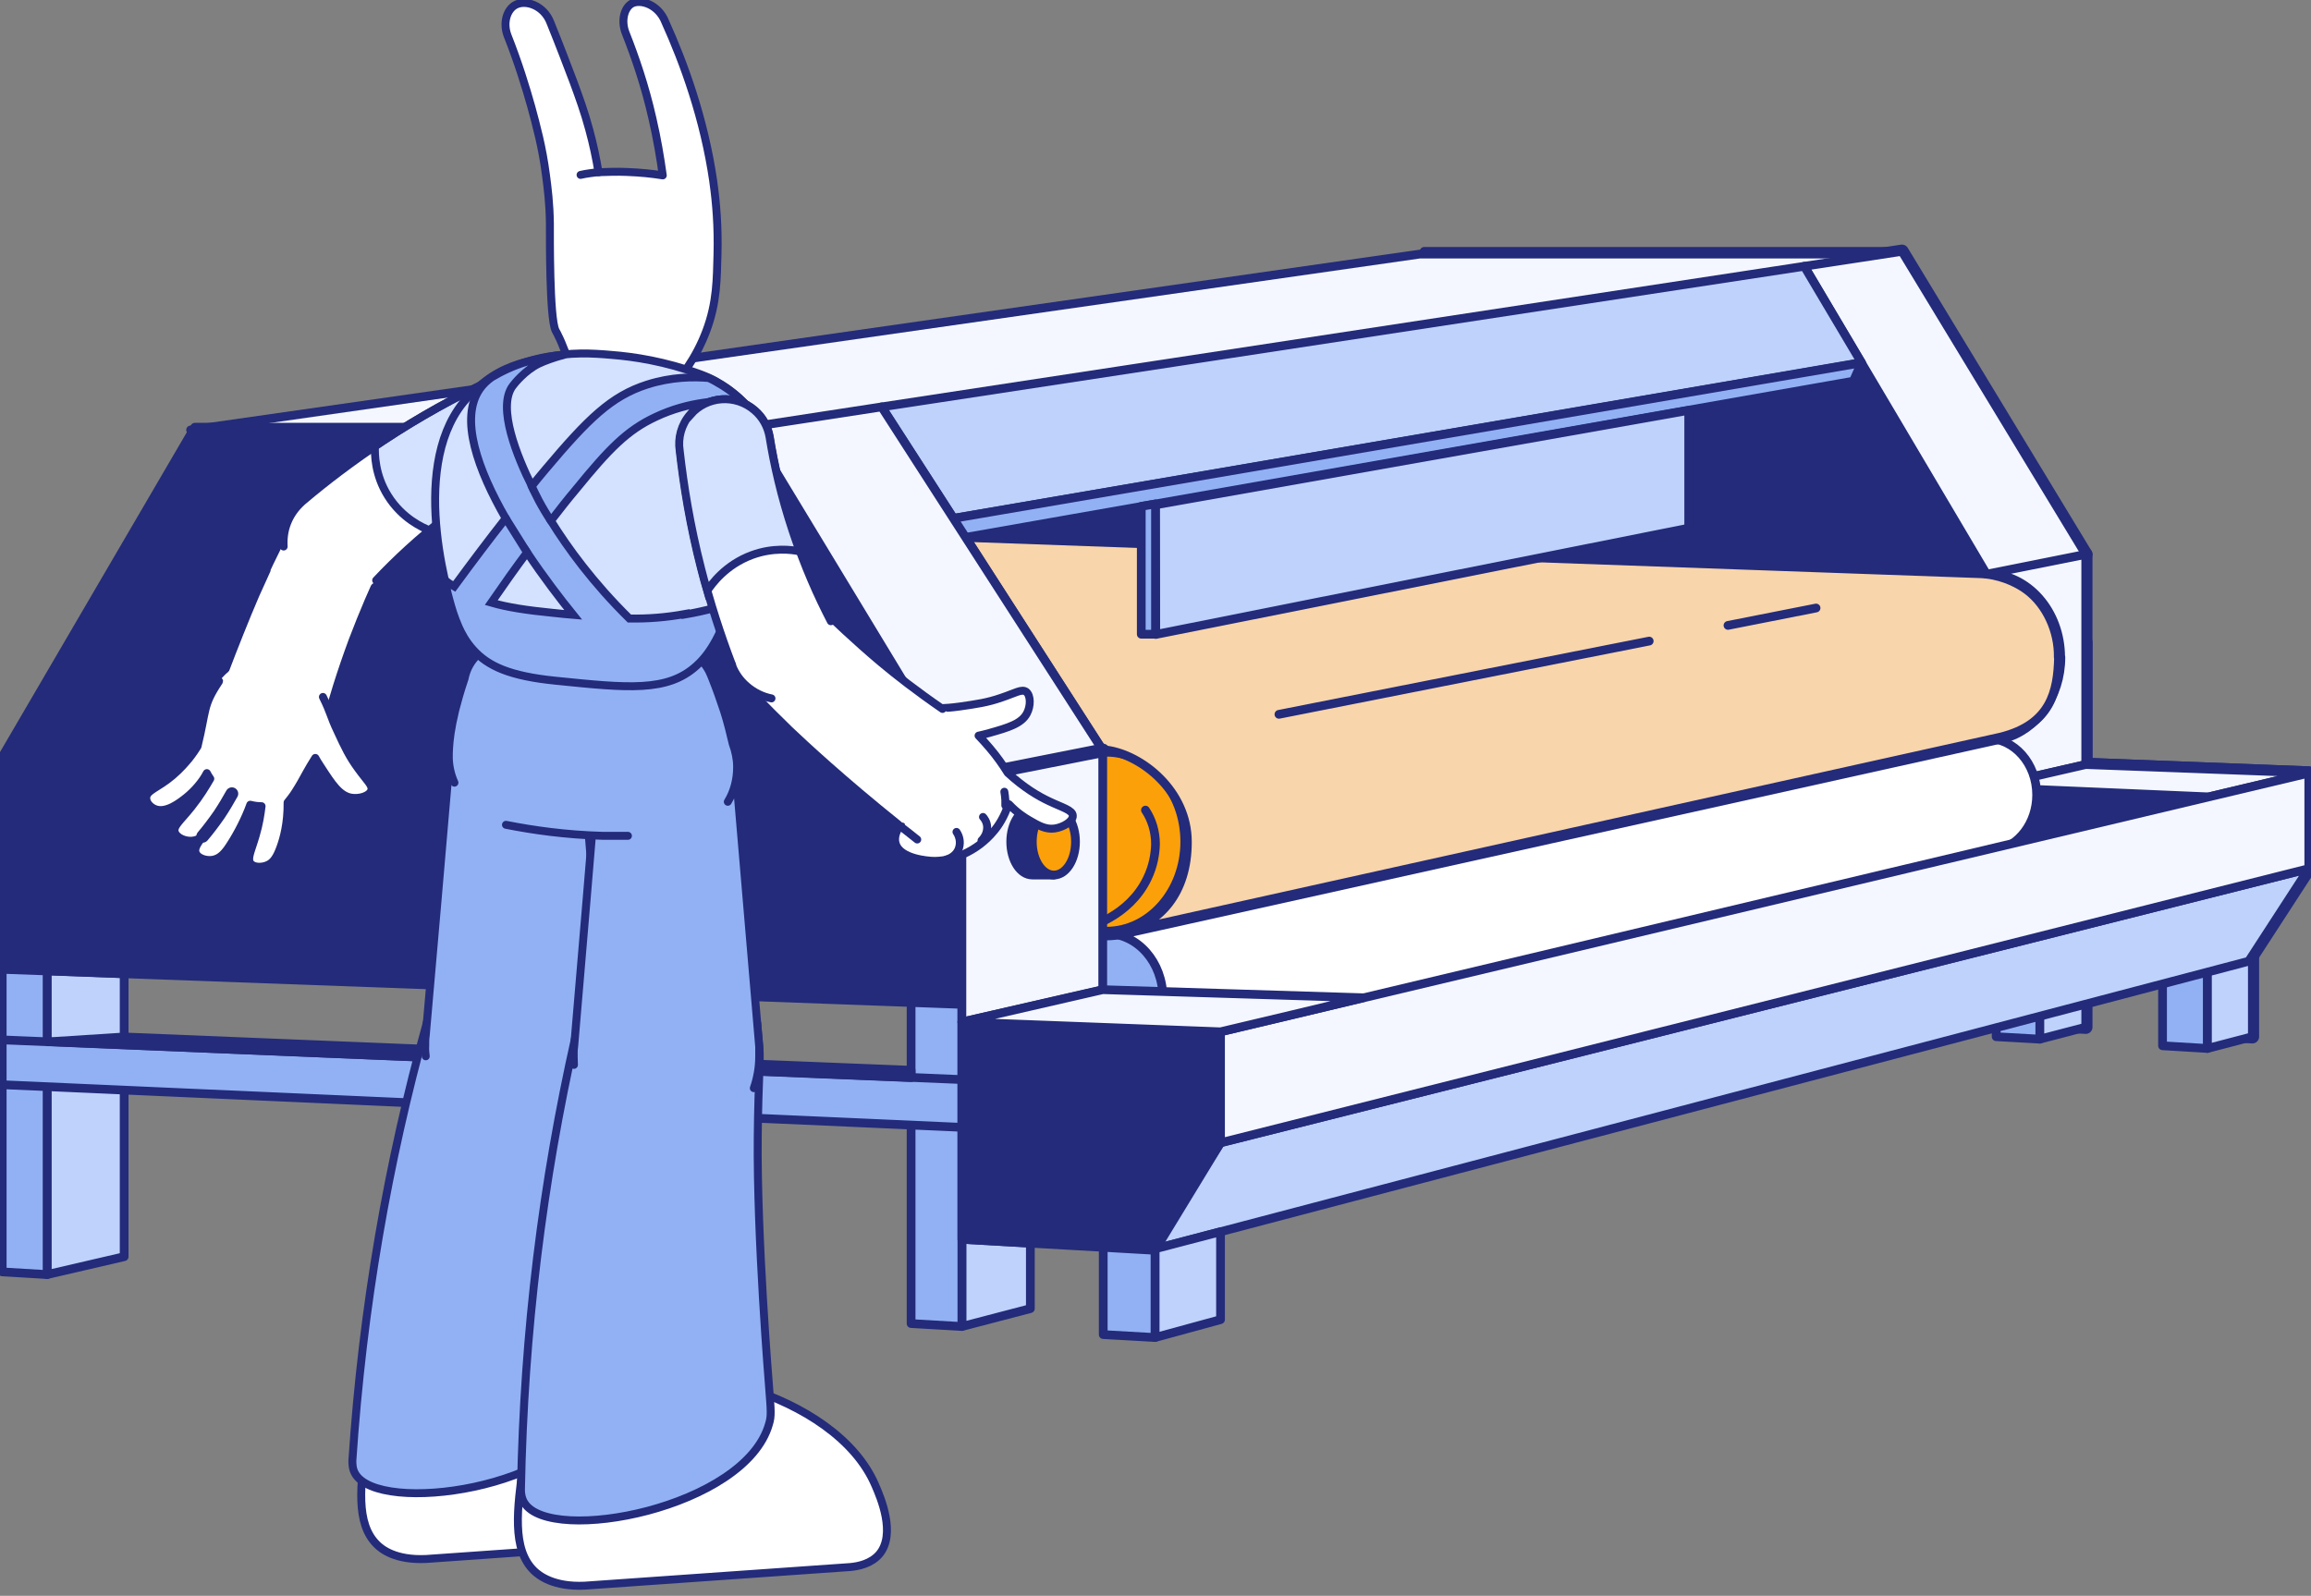 <svg width="291" height="201" viewBox="0 0 291 201" fill="none" xmlns="http://www.w3.org/2000/svg">
<rect x="0" y="0" width="291" height="201" fill="#808080" stroke="none"/>
<g clip-path="url(#clip0_1953_5542)">
<path d="M262.635 107.745L158.385 103.116V98.241L262.635 102.561V107.745Z" fill="#F4F7FF" stroke="#232B7A" stroke-width="1.7" stroke-linecap="round" stroke-linejoin="round"/>
<path d="M163.266 78.062V123.727L158.385 123.45V77.908L163.266 78.062Z" fill="#F4F7FF" stroke="#232B7A" stroke-width="1.7" stroke-linecap="round" stroke-linejoin="round"/>
<path d="M211.468 79.451V126.473L206.277 126.165V79.296L211.468 79.451Z" fill="#F4F7FF" stroke="#232B7A" stroke-width="1.7" stroke-linecap="round" stroke-linejoin="round"/>
<path d="M262.635 80.901V129.374L257.104 129.065V80.747L262.635 80.901Z" fill="#F4F7FF" stroke="#232B7A" stroke-width="1.7" stroke-linecap="round" stroke-linejoin="round"/>
<path d="M283.615 105.338V130.577L277.961 130.238V105.091L283.615 105.338Z" fill="#F4F7FF" stroke="#232B7A" stroke-width="1.7" stroke-linecap="round" stroke-linejoin="round"/>
<path d="M239.493 31.657H179.334L158.385 67.51V90.558L262.635 94.385V69.824L239.493 31.657Z" fill="#F4F7FF" stroke="#232B7A" stroke-width="1.1" stroke-linecap="round" stroke-linejoin="round"/>
<path d="M262.635 96.297V108.177V120.025L271.905 120.488L283.152 121.074L290.722 109.411V97.377L262.635 96.297Z" fill="#F4F7FF" stroke="#232B7A" stroke-width="1.7" stroke-linecap="round" stroke-linejoin="round"/>
<path d="M262.635 69.824L121.121 98.025L94.332 53.811L239.493 31.657L262.635 69.824Z" fill="#232B7A" stroke="#232B7A" stroke-width="1.7" stroke-linecap="round" stroke-linejoin="round"/>
<path d="M256.857 82.413V130.886L251.357 130.577V82.259L256.857 82.413Z" fill="#92B1F4" stroke="#232B7A" stroke-width="1.1" stroke-linecap="round" stroke-linejoin="round"/>
<path d="M277.961 106.788V132.058L272.307 131.719V106.572L277.961 106.788Z" fill="#92B1F4" stroke="#232B7A" stroke-width="1.1" stroke-linecap="round" stroke-linejoin="round"/>
<path d="M256.857 130.886L262.635 129.374V97.377L256.857 97.624V130.886Z" fill="#BED2FC" stroke="#232B7A" stroke-width="1.1" stroke-linecap="round" stroke-linejoin="round"/>
<path d="M277.961 132.058L283.615 130.577V117.063L277.961 117.34V132.058Z" fill="#BED2FC" stroke="#232B7A" stroke-width="1.1" stroke-linecap="round" stroke-linejoin="round"/>
<path d="M93.799 54.154L238.959 32H178.8L24 54.154H93.799Z" fill="#F4F7FF" stroke="#232B7A" stroke-width="1.1" stroke-linecap="round" stroke-linejoin="round"/>
<path d="M121.121 98.025L262.635 69.824V96.297L121.121 128.726V98.025Z" fill="#F4F7FF" stroke="#232B7A" stroke-width="1.7" stroke-linecap="round" stroke-linejoin="round"/>
<path d="M121.121 128.726L262.635 96.297L290.722 97.377L153.688 129.96L121.121 128.726Z" fill="#232B7A" stroke="#232B7A" stroke-width="1.7" stroke-linecap="round" stroke-linejoin="round"/>
<path d="M144.913 157.451L283.152 121.074L290.722 109.411L153.688 143.937L144.913 157.451Z" fill="#BED2FC" stroke="#232B7A" stroke-width="1.1" stroke-linecap="round" stroke-linejoin="round"/>
<path d="M227.195 33.539L250.152 72.323V99.167L262.635 96.297V69.824L239.493 31.657L227.195 33.539Z" fill="#F4F7FF" stroke="#232B7A" stroke-width="1.1" stroke-linecap="round" stroke-linejoin="round"/>
<path d="M111.018 51.25L227.195 33.539L234.394 45.665C196.297 52.206 158.168 58.747 120.071 65.288C117.043 60.599 114.046 55.94 111.018 51.25Z" fill="#BED2FC" stroke="#232B7A" stroke-width="1.1" stroke-linecap="round" stroke-linejoin="round"/>
<path d="M290.722 97.377C286.52 98.365 282.317 99.383 278.115 100.37C268.784 99.969 259.484 99.568 250.152 99.167L262.635 96.297L290.722 97.347V97.377Z" fill="#F4F7FF" stroke="#232B7A" stroke-width="1.1" stroke-linecap="round" stroke-linejoin="round"/>
<path d="M234.394 45.696L233.375 48.01L118.371 68.251L120.071 65.288L234.394 45.696Z" fill="#92B1F4" stroke="#232B7A" stroke-width="1.1" stroke-linecap="round" stroke-linejoin="round"/>
<path d="M256.456 100.123C256.456 96.174 253.644 92.996 250.183 92.996C246.723 92.996 249.411 93.027 249.009 93.119C211.962 101.327 174.915 109.534 137.899 117.772C138.795 123.048 139.691 128.355 140.618 133.632C177.48 124.807 214.341 115.983 251.172 107.158C254.169 106.634 256.456 103.672 256.456 100.123Z" fill="white" stroke="#232B7A" stroke-width="1.1" stroke-linecap="round" stroke-linejoin="round"/>
<path d="M139.32 133.755C143.245 133.755 146.427 130.136 146.427 125.671C146.427 121.206 143.245 117.587 139.32 117.587C135.395 117.587 132.214 121.206 132.214 125.671C132.214 130.136 135.395 133.755 139.32 133.755Z" fill="#92B1F4" stroke="#232B7A" stroke-width="1.1" stroke-linecap="round" stroke-linejoin="round"/>
<path d="M259.175 82.783C259.175 77.137 255.158 72.57 250.214 72.57C245.27 72.57 249.411 72.601 249.009 72.663C249.009 72.663 248.978 72.663 248.947 72.663C248.762 72.694 248.546 72.725 248.36 72.786C211.282 80.099 174.204 87.411 137.126 94.724C138.579 102.252 140 109.812 141.452 117.34C178.252 109.164 215.052 100.987 251.883 92.811C251.975 92.811 252.037 92.78 252.13 92.749H252.192C256.208 91.731 259.206 87.658 259.206 82.783H259.175Z" fill="#F4F7FF" stroke="#232B7A" stroke-width="1.7" stroke-linecap="round" stroke-linejoin="round"/>
<path d="M139.32 117.587C144.935 117.587 149.486 112.407 149.486 106.017C149.486 99.626 144.935 94.446 139.32 94.446C133.706 94.446 129.155 99.626 129.155 106.017C129.155 112.407 133.706 117.587 139.32 117.587Z" fill="#FCA00A" stroke="#232B7A" stroke-width="1.7" stroke-miterlimit="10"/>
<path d="M144.233 102.036C145.036 103.24 145.5 104.721 145.5 106.325C145.469 107.467 145.253 109.04 144.449 110.676C142.163 115.427 137.096 116.816 136.199 117.032" stroke="#232B7A" stroke-width="1.1" stroke-linecap="round" stroke-linejoin="round"/>
<path d="M259.175 82.783C259.237 79.482 257.692 76.149 255.251 74.329C254.324 73.619 252.47 72.601 250.153 72.323C249.813 72.293 249.504 72.262 249.318 72.262C206.74 70.75 164.194 69.207 121.616 67.695C127.332 76.612 133.079 85.498 138.795 94.415C138.919 94.415 139.135 94.415 139.351 94.477C143.739 95.063 149.517 99.599 149.517 106.048C149.517 112.496 146.056 116.291 141.452 117.371C178.252 109.195 215.052 101.018 251.883 92.842C258.279 91.268 259.113 87.01 259.206 82.814L259.175 82.783Z" fill="#F8D5AA" stroke="#232B7A" stroke-width="1.1" stroke-linecap="round" stroke-linejoin="round"/>
<path d="M217.586 78.772L228.678 76.581" stroke="#232B7A" stroke-width="1.1" stroke-linecap="round" stroke-linejoin="round"/>
<path d="M161.042 89.972L207.667 80.747" stroke="#232B7A" stroke-width="1.1" stroke-linecap="round" stroke-linejoin="round"/>
<path d="M145.438 168.467L153.688 166.214V155.137L145.438 157.297V168.467Z" fill="#BED2FC" stroke="#232B7A" stroke-width="1.1" stroke-linecap="round" stroke-linejoin="round"/>
<path d="M121.121 156.094V167.078L129.742 164.826V156.587L121.121 156.094Z" fill="#BED2FC" stroke="#232B7A" stroke-width="1.1" stroke-linecap="round" stroke-linejoin="round"/>
<path d="M61.827 163.715L70.881 161.432V124.684L61.827 124.313V163.715Z" fill="#BED2FC" stroke="#232B7A" stroke-width="1.1" stroke-linecap="round" stroke-linejoin="round"/>
<path d="M5.932 160.537L15.634 158.285V122.647L5.932 122.277V160.537Z" fill="#BED2FC" stroke="#232B7A" stroke-width="1.1" stroke-linecap="round" stroke-linejoin="round"/>
<path d="M145.438 139.185V168.466L138.919 168.096V138.908L145.438 139.185Z" fill="#92B1F4" stroke="#232B7A" stroke-width="1.1" stroke-linecap="round" stroke-linejoin="round"/>
<path d="M5.932 107.59V160.537L0.278 160.198V107.436L5.932 107.59Z" fill="#92B1F4" stroke="#232B7A" stroke-width="1.1" stroke-linecap="round" stroke-linejoin="round"/>
<path d="M61.827 109.195V163.715L55.802 163.375V109.01L61.827 109.195Z" fill="#92B1F4" stroke="#232B7A" stroke-width="1.1" stroke-linecap="round" stroke-linejoin="round"/>
<path d="M121.121 110.892V167.078L114.725 166.708V110.707L121.121 110.892Z" fill="#92B1F4" stroke="#232B7A" stroke-width="1.1" stroke-linecap="round" stroke-linejoin="round"/>
<path d="M121.121 141.993L0.278 136.624V130.978L121.121 135.976V141.993Z" fill="#92B1F4" stroke="#232B7A" stroke-width="1.1" stroke-linecap="round" stroke-linejoin="round"/>
<path d="M94.332 53.81H24.533L0.278 95.341V122.092L121.121 126.504V98.025L94.332 53.81Z" fill="#232B7A" stroke="#232B7A" stroke-width="1.1" stroke-linecap="round" stroke-linejoin="round"/>
<path d="M121.121 128.726V156.094C129.217 156.557 137.343 157.019 145.438 157.482C148.188 152.977 150.938 148.442 153.688 143.937V129.96L121.121 128.726Z" fill="#232B7A" stroke="#232B7A" stroke-width="1.1" stroke-linecap="round" stroke-linejoin="round"/>
<path d="M6.056 131.225C9.239 131.009 12.452 130.824 15.635 130.608L55.802 132.243V133.261C39.21 132.582 22.648 131.904 6.056 131.194V131.225Z" fill="#232B7A" stroke="#232B7A" stroke-width="1.1" stroke-linecap="round" stroke-linejoin="round"/>
<path d="M61.797 133.57C64.825 133.385 67.853 133.231 70.85 133.045C85.465 133.632 100.08 134.218 114.725 134.804V135.73L61.797 133.57Z" fill="#232B7A" stroke="#232B7A" stroke-width="1.1" stroke-linecap="round" stroke-linejoin="round"/>
<path d="M94.332 53.811L111.018 51.25L138.857 94.508V124.684L121.121 128.726V98.025L94.332 53.811Z" fill="#F4F7FF" stroke="#232B7A" stroke-width="1.1" stroke-linecap="round" stroke-linejoin="round"/>
<path d="M153.688 129.96L290.722 97.377V109.411L153.688 143.937V129.96Z" fill="#F4F7FF" stroke="#232B7A" stroke-width="1.1" stroke-linecap="round" stroke-linejoin="round"/>
<path d="M121.121 128.726L153.688 129.96C159.682 128.541 165.677 127.121 171.671 125.671C160.733 125.332 149.795 124.992 138.857 124.653L121.121 128.726Z" fill="#F4F7FF" stroke="#232B7A" stroke-width="1.1" stroke-linecap="round" stroke-linejoin="round"/>
<path d="M212.642 51.682V66.523C190.272 70.997 167.901 75.44 145.531 79.914C145.531 74.483 145.5 69.053 145.469 63.592L212.642 51.682Z" fill="#BED2FC" stroke="#232B7A" stroke-width="1.1" stroke-linecap="round" stroke-linejoin="round"/>
<path d="M145.5 63.468C145.5 68.929 145.5 74.421 145.5 79.883H143.708C143.708 74.483 143.708 69.145 143.708 63.777L145.5 63.468Z" fill="#92B1F4" stroke="#232B7A" stroke-width="1.1" stroke-linecap="round" stroke-linejoin="round"/>
<path d="M121.121 98.025L138.857 94.508" stroke="#232B7A" stroke-width="1.7" stroke-linecap="round" stroke-linejoin="round"/>
<path d="M250.152 72.323L262.635 69.824" stroke="#232B7A" stroke-width="1.1" stroke-linecap="round" stroke-linejoin="round"/>
<path d="M129.989 101.82C128.506 101.82 127.27 103.703 127.27 106.017C127.27 108.331 128.475 110.213 129.989 110.213H132.708V101.79H129.989V101.82Z" fill="#232B7A" stroke="#232B7A" stroke-width="1.1" stroke-linejoin="round"/>
<path d="M132.708 110.213C134.21 110.213 135.427 108.334 135.427 106.017C135.427 103.699 134.21 101.82 132.708 101.82C131.206 101.82 129.989 103.699 129.989 106.017C129.989 108.334 131.206 110.213 132.708 110.213Z" fill="#FCA00A" stroke="#232B7A" stroke-width="1.1" stroke-miterlimit="10"/>
<path d="M54.103 171.984C52.342 172.786 48.325 174.607 46.749 178.618C46.44 179.451 46.316 180.16 46.131 181.549C45.389 186.918 44.74 191.885 47.46 194.539C48.047 195.125 49.777 196.544 53.67 196.359C64.484 195.588 75.268 194.847 86.082 194.076C87.133 193.983 88.678 193.675 89.636 192.502C91.737 190.034 89.79 185.498 89.172 184.048C84.352 172.755 63.712 167.603 54.103 171.922V171.984Z" fill="white" stroke="#232B7A" stroke-miterlimit="10"/>
<path d="M44.401 183.925C45.698 164.548 48.912 146.282 53.701 129.065C53.701 129.003 53.701 128.972 53.732 128.911C53.763 128.787 53.794 128.664 53.825 128.54C55.308 123.665 59.943 120.241 65.257 120.487C71.529 120.796 76.38 126.103 76.071 132.397C76.071 132.613 76.071 132.86 76.01 133.076C75.731 136.069 75.484 139.093 75.299 142.209C74.557 154.52 75.206 172.694 75.206 172.694C75.299 175.81 75.33 176.334 74.99 177.353C71.591 187.473 47.645 190.867 44.679 185.56C44.339 184.974 44.339 184.326 44.339 183.925H44.401Z" fill="#92B1F4"/>
<path d="M76.01 128.355C76.01 129.065 76.041 129.62 76.072 130.022C76.133 131.101 76.195 131.749 76.072 132.768C76.072 132.922 76.072 133.014 76.041 133.107C75.763 136.1 75.515 139.124 75.33 142.24C74.588 154.551 75.237 172.724 75.237 172.724C75.33 175.841 75.361 176.365 75.021 177.383C71.622 187.504 47.676 190.898 44.71 185.591C44.37 185.005 44.37 184.357 44.37 183.955C45.668 164.579 48.881 146.313 53.67 129.096C53.67 129.034 53.67 129.003 53.701 128.942C53.732 128.818 53.763 128.695 53.794 128.571C53.979 127.923 54.288 127.183 54.721 126.381C55.37 125.208 56.142 124.344 56.729 123.727" stroke="#232B7A" stroke-linecap="round" stroke-linejoin="round"/>
<path d="M53.547 131.101C53.547 130.855 53.578 130.639 53.608 130.392C54.628 118.76 55.648 107.097 56.636 95.464C56.914 91.114 60.56 87.658 65.01 87.658C69.49 87.658 73.167 91.206 73.352 95.649C74.31 107.282 75.268 118.914 76.226 130.546C76.226 130.608 76.226 130.669 76.226 130.762C76.226 130.855 76.226 130.947 76.226 131.04C76.226 131.287 76.226 131.503 76.226 131.749C76.226 138.013 71.097 143.104 64.824 143.073C58.552 143.073 53.454 137.951 53.485 131.688C53.485 131.503 53.485 131.317 53.485 131.132L53.547 131.101Z" fill="#92B1F4"/>
<path d="M53.609 133.045C53.547 132.613 53.516 132.151 53.547 131.688C53.547 131.503 53.547 131.318 53.547 131.132C53.547 130.886 53.578 130.67 53.609 130.423C54.628 118.791 55.648 107.128 56.637 95.495C56.915 91.145 60.561 87.689 65.01 87.689C69.49 87.689 73.167 91.237 73.353 95.68C74.31 107.313 75.268 118.945 76.226 130.577C76.226 130.639 76.226 130.7 76.226 130.793C76.226 130.886 76.226 130.978 76.226 131.071C76.226 131.318 76.226 131.534 76.226 131.78C76.226 132.398 76.164 132.984 76.072 133.601" stroke="#232B7A" stroke-linecap="round" stroke-linejoin="round"/>
<path d="M74.094 174.576C72.302 175.378 68.131 177.26 66.524 181.425C66.184 182.289 66.091 183.03 65.875 184.449C65.134 189.972 64.423 195.094 67.235 197.84C67.853 198.426 69.645 199.907 73.631 199.722C84.754 198.951 95.877 198.149 107.032 197.377C108.113 197.285 109.689 196.945 110.709 195.773C112.871 193.212 110.863 188.553 110.214 187.072C105.24 175.44 83.981 170.133 74.063 174.576H74.094Z" fill="white" stroke="#232B7A" stroke-miterlimit="10"/>
<path d="M65.597 187.658C65.968 167.633 68.378 148.689 72.426 130.731C72.426 130.67 72.426 130.639 72.457 130.577C72.457 130.454 72.518 130.33 72.549 130.207C73.816 125.116 78.42 121.351 83.92 121.351C89.42 121.351 95.63 126.597 95.63 133.045C95.63 139.494 95.63 133.508 95.63 133.724C95.507 136.81 95.414 139.957 95.383 143.166C95.259 155.878 96.804 174.545 96.804 174.545C97.052 177.754 97.113 178.309 96.804 179.327C93.807 189.911 69.305 194.6 65.999 189.263C65.628 188.676 65.566 188.028 65.566 187.596L65.597 187.658Z" fill="#92B1F4"/>
<path d="M95.352 128.88C95.414 129.59 95.445 130.176 95.507 130.608C95.599 131.719 95.692 132.397 95.661 133.416C95.661 133.57 95.661 133.693 95.661 133.755C95.538 136.84 95.445 139.988 95.414 143.197C95.29 155.909 96.835 174.576 96.835 174.576C97.082 177.785 97.144 178.34 96.835 179.358C93.838 189.941 69.336 194.631 66.03 189.293C65.659 188.707 65.597 188.059 65.597 187.627C65.968 167.603 68.378 148.658 72.426 130.7C72.426 130.639 72.426 130.608 72.457 130.546C72.457 130.423 72.518 130.299 72.549 130.176C72.704 129.528 72.982 128.726 73.383 127.862C74.001 126.628 74.743 125.671 75.33 125.054" stroke="#232B7A" stroke-linecap="round" stroke-linejoin="round"/>
<path d="M72.24 132.49C72.24 132.243 72.271 131.996 72.302 131.749C73.322 119.747 74.341 107.744 75.33 95.742C75.608 91.237 79.347 87.689 83.92 87.689C88.493 87.689 92.324 91.33 92.54 95.896C93.56 107.868 94.579 119.84 95.599 131.842C95.599 131.904 95.599 131.965 95.599 132.058C95.599 132.151 95.599 132.243 95.599 132.336C95.599 132.583 95.599 132.829 95.599 133.076C95.599 139.556 90.346 144.77 83.889 144.77C77.431 144.77 72.178 139.525 72.178 133.076C72.178 126.628 72.178 132.675 72.178 132.49H72.24Z" fill="#92B1F4"/>
<path d="M72.271 134.125C72.271 133.786 72.24 133.446 72.24 133.076C72.24 132.706 72.24 132.675 72.24 132.49C72.24 132.243 72.271 131.996 72.302 131.749C73.322 119.747 74.341 107.744 75.33 95.742C75.608 91.237 79.347 87.689 83.92 87.689C88.493 87.689 92.324 91.33 92.54 95.896C93.56 107.868 94.58 119.84 95.599 131.842C95.599 131.904 95.599 131.965 95.599 132.058C95.599 132.151 95.599 132.243 95.599 132.336C95.599 132.583 95.599 132.829 95.599 133.076C95.599 134.465 95.352 135.822 94.92 137.056" stroke="#232B7A" stroke-linecap="round" stroke-linejoin="round"/>
<path d="M56.482 95.464C56.482 95.032 56.482 94.631 56.513 94.23C56.575 93.181 56.729 91.762 57.285 89.448C57.563 88.368 57.934 87.01 58.46 85.468C58.583 84.85 58.799 84.233 59.108 83.709C60.066 82.043 61.828 80.932 63.898 80.932H83.364C85.897 80.932 88.153 82.382 89.265 84.511C89.42 84.85 89.574 85.19 89.698 85.529C90.192 86.763 90.656 88.09 91.119 89.479C91.582 90.929 91.922 92.317 92.231 93.644C92.571 94.57 92.787 95.557 92.787 96.575C92.849 100.895 89.698 104.32 85.526 104.813C85.526 104.813 85.465 104.813 85.434 104.813C85.31 104.813 85.187 104.813 85.032 104.844C82.282 105.091 79.223 105.245 75.917 105.153C71.251 105.029 67.142 104.443 63.712 103.764C63.651 103.764 63.558 103.764 63.496 103.733C63.496 103.733 63.434 103.733 63.403 103.733C59.603 102.87 56.637 99.414 56.451 95.403L56.482 95.464Z" fill="#92B1F4"/>
<path d="M79.069 105.276C78.049 105.276 76.998 105.276 75.917 105.276C71.251 105.153 67.142 104.566 63.712 103.888" stroke="#232B7A" stroke-miterlimit="10" stroke-linecap="round"/>
<path d="M57.224 98.581C56.791 97.624 56.544 96.575 56.513 95.495C56.513 95.063 56.513 94.662 56.544 94.261C56.606 93.212 56.76 91.793 57.316 89.479C57.595 88.399 57.965 87.041 58.491 85.499C58.614 84.881 58.831 84.264 59.139 83.74C60.097 82.074 61.859 80.963 63.929 80.963H83.395C85.928 80.963 88.184 82.413 89.296 84.542C89.451 84.881 89.605 85.221 89.729 85.56C90.223 86.794 90.687 88.121 91.15 89.51C91.614 90.96 91.954 92.348 92.263 93.675C92.602 94.601 92.819 95.588 92.819 96.606C92.819 98.241 92.417 99.722 91.644 100.988" stroke="#232B7A" stroke-miterlimit="10" stroke-linecap="round"/>
<path d="M32.783 72.663C33.957 70.102 35.193 67.664 36.429 65.319C36.491 65.227 36.614 64.98 36.614 64.98C38.283 62.049 41.867 60.753 45.08 62.018C48.572 63.406 50.271 67.356 48.881 70.873C48.85 70.966 48.788 71.058 48.757 71.182V71.243C47.367 74.113 46.007 77.291 44.679 80.778C43.227 84.696 42.083 88.399 41.187 91.793C41.187 91.885 40.971 92.502 40.878 92.718C39.333 96.544 34.977 98.426 31.145 96.884C27.438 95.403 25.584 91.33 26.82 87.596C26.82 87.596 30.435 77.846 32.845 72.663H32.783Z" fill="white" stroke="#232B7A" stroke-width="1.6" stroke-miterlimit="10"/>
<path d="M38.005 63.252C38.005 63.252 38.036 63.221 38.067 63.191C38.128 63.129 38.19 63.098 38.252 63.036C41.126 60.599 44.463 58.069 48.263 55.539C52.929 52.453 57.378 50.046 61.395 48.133C62.816 47.393 64.577 47.239 66.184 47.887C69.119 49.059 70.541 52.391 69.367 55.323C68.872 56.588 67.945 57.575 66.833 58.192C63.743 59.858 60.252 62.018 56.575 64.826C52.867 67.665 49.808 70.534 47.398 73.095C45.544 74.977 42.64 75.687 40.013 74.638C36.522 73.249 34.822 69.3 36.213 65.782C36.614 64.764 37.263 63.9 38.005 63.221V63.252Z" fill="white"/>
<path d="M54.103 66.8C53.238 66.461 50.642 65.319 48.85 62.45C47.182 59.796 47.182 57.174 47.212 56.217C47.552 55.97 47.923 55.754 48.263 55.508C52.929 52.422 57.378 50.015 61.395 48.102C62.816 47.362 64.577 47.208 66.184 47.856C69.119 49.028 70.541 52.36 69.367 55.292C68.872 56.557 67.945 57.544 66.833 58.161C63.743 59.827 60.252 61.987 56.575 64.795C55.71 65.443 54.906 66.091 54.134 66.769L54.103 66.8Z" fill="#D4E1FF" stroke="#232B7A" stroke-miterlimit="10"/>
<path d="M35.718 68.837C35.657 67.85 35.78 66.8 36.182 65.813C36.584 64.795 37.232 63.931 37.974 63.252C37.974 63.252 38.005 63.221 38.036 63.191C38.098 63.129 38.159 63.098 38.221 63.036C41.095 60.599 44.432 58.069 48.232 55.539C52.898 52.453 57.347 50.046 61.364 48.133C62.785 47.393 64.546 47.239 66.153 47.887C69.089 49.059 70.51 52.391 69.336 55.323C68.841 56.588 67.914 57.575 66.802 58.192C63.712 59.858 60.221 62.018 56.544 64.826C52.836 67.665 49.777 70.534 47.367 73.095" stroke="#232B7A" stroke-linecap="round" stroke-linejoin="round"/>
<path d="M21.691 97.748C22.71 96.884 23.359 96.082 23.73 95.65C24.224 95.032 24.595 94.477 24.842 94.076C25.985 89.417 25.491 88.985 27.499 85.961C27.499 85.93 27.561 85.899 27.561 85.869C29.539 83.215 33.123 82.104 36.367 83.4C37.078 83.678 37.696 84.048 38.283 84.511C39.21 85.251 39.828 86.146 40.662 87.843C41.713 89.972 41.558 90.188 42.516 92.194C43.412 94.138 43.999 95.372 45.111 96.884C46.193 98.396 46.965 98.982 46.749 99.63C46.502 100.339 45.204 100.71 44.184 100.525C42.732 100.247 41.805 98.828 40.446 96.729C40.106 96.236 39.859 95.804 39.704 95.526C39.241 96.267 38.87 96.884 38.654 97.285C38.005 98.457 37.727 98.982 37.17 99.846C36.8 100.432 36.429 100.864 36.213 101.142C36.244 103.764 35.718 105.677 35.286 106.85C34.853 108.022 34.421 108.701 33.71 109.01C33.03 109.318 32.041 109.349 31.578 108.855C31.053 108.238 31.64 107.251 32.196 105.307C32.629 103.857 32.814 102.623 32.938 101.604C32.474 101.604 31.98 101.543 31.516 101.419C30.898 103.147 29.909 105.06 29.044 106.387C28.426 107.374 27.777 108.207 26.758 108.362C25.954 108.485 24.935 108.177 24.657 107.529C24.41 106.942 24.842 106.325 25.584 105.338C25.089 105.739 24.657 105.924 24.162 105.955C23.328 106.017 22.308 105.616 22.03 104.937C21.721 104.135 22.71 103.456 24.101 101.697C25.182 100.339 25.924 99.105 26.48 98.149C26.325 97.933 26.171 97.686 26.047 97.439C25.46 98.581 24.44 99.722 23.483 100.494C22.741 101.08 20.856 102.623 19.404 101.913C18.941 101.697 18.415 101.203 18.415 100.586C18.415 99.599 19.837 99.352 21.721 97.748H21.691Z" fill="white"/>
<path d="M25.522 105.338C26.202 104.536 26.881 103.641 27.592 102.623C28.21 101.697 28.735 100.802 29.199 99.969" fill="white"/>
<path d="M25.522 105.338C26.202 104.536 26.881 103.641 27.592 102.623C28.21 101.697 28.735 100.802 29.199 99.969" stroke="#232B7A" stroke-width="1.6" stroke-linecap="round" stroke-linejoin="round"/>
<path d="M40.662 87.782C41.713 89.911 41.558 90.126 42.516 92.132C43.412 94.076 43.999 95.31 45.111 96.822C46.193 98.334 46.965 98.92 46.749 99.568C46.502 100.278 45.204 100.648 44.184 100.463C42.732 100.185 41.805 98.766 40.446 96.668C40.106 96.174 39.859 95.742 39.704 95.464C39.241 96.205 38.87 96.822 38.654 97.223C38.005 98.396 37.727 98.92 37.17 99.784C36.8 100.37 36.429 100.802 36.213 101.08C36.244 103.703 35.718 105.616 35.286 106.788C34.853 107.961 34.421 108.639 33.71 108.948C33.03 109.256 32.041 109.287 31.578 108.794C31.053 108.177 31.64 107.189 32.196 105.245C32.629 103.795 32.814 102.561 32.938 101.543C32.474 101.543 31.98 101.481 31.516 101.358C30.898 103.086 29.909 104.998 29.044 106.325C28.426 107.313 27.777 108.146 26.758 108.3C25.954 108.423 24.935 108.115 24.657 107.467C24.41 106.881 24.842 106.264 25.584 105.276C25.089 105.677 24.657 105.862 24.162 105.893C23.328 105.955 22.308 105.554 22.03 104.875C21.721 104.073 22.71 103.394 24.101 101.635C25.182 100.278 25.924 99.043 26.48 98.087C26.325 97.871 26.171 97.624 26.047 97.377C25.46 98.519 24.44 99.661 23.483 100.432C22.741 101.018 20.856 102.561 19.404 101.851C18.941 101.635 18.415 101.142 18.415 100.525C18.415 99.537 19.837 99.29 21.721 97.686C22.741 96.822 23.39 96.02 23.761 95.588C24.255 94.971 24.626 94.415 24.873 94.014C26.016 89.355 25.522 88.923 27.53 85.899C27.53 85.869 27.592 85.838 27.592 85.807" stroke="#232B7A" stroke-linecap="round" stroke-linejoin="round"/>
<path d="M89.821 22.894C88.678 14.934 86.082 7.868 83.765 2.746C82.9 0.555 80.644 -0.154 79.532 0.463C78.636 0.987 78.173 2.53 78.76 4.104C79.996 7.22 81.231 10.83 82.158 14.934C82.746 17.464 83.147 19.87 83.456 22.092C82.127 21.876 80.614 21.722 78.945 21.66C77.647 21.598 76.442 21.66 75.361 21.691C75.083 19.994 74.712 18.204 74.187 16.291C73.6 14.101 72.889 12.157 72.209 10.306C71.437 8.269 70.479 5.739 69.305 2.839C68.471 0.648 66.122 -0.093 64.855 0.648C63.836 1.234 63.31 2.839 63.898 4.443C65.288 7.96 66.215 11.015 66.895 13.422C67.543 15.828 68.285 18.482 68.749 22.061C68.965 23.696 69.212 25.609 69.243 28.17C69.243 29.651 69.181 40.08 69.954 41.623C69.954 41.623 70.046 41.808 70.17 42.024C70.355 42.394 70.633 42.95 70.912 43.69C71.344 44.708 71.653 45.541 71.838 46.066C72.425 46.652 77.647 51.928 82.097 50.478C82.684 50.293 83.333 49.985 84.012 49.398C85.743 47.609 87.658 45.079 88.925 41.715C90.316 38.044 90.254 34.989 90.347 32.058C90.439 28.571 90.192 25.517 89.821 22.925V22.894Z" fill="white" stroke="#232B7A" stroke-linejoin="round"/>
<path d="M73.105 22.03C73.476 21.938 73.878 21.876 74.31 21.814C74.681 21.753 75.052 21.722 75.392 21.691" stroke="#232B7A" stroke-miterlimit="10" stroke-linecap="round"/>
<path d="M57.718 78.895C56.636 76.18 51.384 59.334 58.305 50.725C59.912 48.719 61.889 47.455 61.889 47.455C64.268 45.912 66.462 45.511 68.409 45.079C71.838 44.307 74.588 44.492 77.06 44.708C79.748 44.924 83.672 45.48 88.215 47.146C89.728 47.701 90.655 48.288 91.521 48.874C91.737 49.028 94.301 50.818 95.661 53.163C97.669 56.649 96.65 60.599 94.61 68.559C94.085 70.596 93.591 72.508 92.602 74.977C90.872 79.204 89.821 81.888 87.658 83.801C83.981 87.072 79.069 86.578 70.015 85.653C64.423 85.097 61.58 83.925 59.603 81.765C58.676 80.778 58.12 79.821 57.749 78.865L57.718 78.895Z" fill="#D4E1FF" stroke="#232B7A" stroke-miterlimit="10"/>
<path d="M86.33 77.322C83.796 77.785 81.602 77.939 79.254 77.908C74.65 73.372 71.499 69.022 69.367 65.597C70.479 64.147 71.529 62.82 72.518 61.648C76.689 56.526 78.976 54.181 82.56 52.515C86.793 50.509 90.903 50.386 93.467 50.509C92.849 49.892 92.015 49.213 91.026 48.596C90.377 48.195 89.79 47.856 89.234 47.609C87.349 47.455 84.568 47.455 81.479 48.442C76.968 49.892 74.063 52.731 68.687 59.118C68.13 59.796 67.543 60.475 66.956 61.216C65.133 57.544 62.569 51.311 64.546 48.627C64.793 48.288 66.122 46.652 67.822 45.819C68.625 45.418 69.984 44.986 70.417 44.863C70.788 44.77 71.004 44.708 70.973 44.708C69.768 44.77 68.223 44.986 66.493 45.511C64.577 46.066 63.063 46.837 61.92 47.516C61.302 47.948 60.808 48.442 60.437 48.966C57.81 52.7 60.19 59.21 63.681 65.288C61.642 67.88 59.479 70.75 57.193 73.866C56.729 73.588 56.327 73.342 56.049 73.126C56.142 73.712 56.297 74.514 56.575 75.501C56.884 76.643 57.193 77.692 57.749 78.957C58.089 79.728 58.645 80.808 59.603 81.858C61.456 83.894 64.145 85.159 70.015 85.745C79.099 86.671 84.012 87.165 87.658 83.894C89.667 82.104 90.748 79.667 92.262 75.903C90.903 76.335 88.863 76.952 86.33 77.383V77.322ZM69.675 77.198C66.277 76.859 63.867 76.489 61.858 75.903C63.434 73.619 64.917 71.521 66.369 69.577C68.47 72.725 70.633 75.532 72.178 77.445C71.406 77.383 70.572 77.291 69.706 77.198H69.675Z" fill="#92B1F4" stroke="#232B7A" stroke-miterlimit="10"/>
<path d="M63.65 65.227L66.369 69.577" stroke="#232B7A" stroke-miterlimit="10" stroke-linecap="round"/>
<path d="M66.925 61.185C67.204 61.771 67.513 62.419 67.853 63.067C68.347 63.993 68.872 64.856 69.367 65.597" stroke="#232B7A" stroke-miterlimit="10" stroke-linecap="round"/>
<path d="M127.084 101.329C128.042 102.348 129 102.965 129.649 103.335C130.761 103.983 131.688 104.508 132.8 104.353C133.882 104.199 135.118 103.458 135.087 102.749C135.087 102.039 133.727 101.7 132.12 100.928C130.792 100.311 128.938 99.231 126.899 97.349C126.281 96.362 125.539 95.282 124.612 94.202C124.149 93.647 123.685 93.153 123.222 92.659C123.531 92.598 124.025 92.474 124.581 92.32C126.991 91.641 128.629 91.147 129.309 89.852C129.803 88.926 129.803 87.599 129.216 87.136C128.66 86.735 127.856 87.291 126.095 87.877C124.334 88.494 122.975 88.679 120.843 88.988C118.618 89.296 118.494 89.08 116.115 89.481C114.261 89.79 113.242 90.098 112.253 90.777C111.666 91.178 111.11 91.672 110.646 92.289C108.483 95.004 108.483 98.738 110.461 101.422C110.461 101.422 110.461 101.453 110.523 101.515C110.523 101.545 111.388 102.224 113.427 103.829C113.087 104.322 112.5 105.279 112.778 106.235C113.334 108.21 116.98 108.395 117.351 108.426C119.761 108.549 123.005 107.284 125.137 104.693C125.694 104.045 126.466 102.903 126.991 101.268L127.084 101.329Z" fill="white" stroke="#232B7A" stroke-linejoin="round"/>
<path d="M115.498 105.739C114.694 105.091 113.891 104.474 113.057 103.826" stroke="#232B7A" stroke-linecap="round" stroke-linejoin="round"/>
<path d="M123.778 102.9C123.902 103.024 124.304 103.517 124.304 104.227C124.304 105.184 123.686 105.77 123.593 105.862" stroke="#232B7A" stroke-linecap="round" stroke-linejoin="round"/>
<path d="M120.441 104.782C120.905 105.461 120.997 106.325 120.658 107.066C120.225 107.961 119.329 108.207 119.205 108.238" stroke="#232B7A" stroke-linecap="round" stroke-linejoin="round"/>
<path d="M126.467 99.722C126.528 100.031 126.559 100.37 126.59 100.771C126.59 101.018 126.59 101.234 126.59 101.45" stroke="#232B7A" stroke-linecap="round" stroke-linejoin="round"/>
<path d="M99.369 91.885C97.329 89.91 95.414 87.967 93.622 86.054C93.56 85.961 93.344 85.776 93.344 85.776C91.119 83.246 91.057 79.42 93.344 76.828C95.816 73.99 100.11 73.681 102.953 76.149C103.046 76.211 103.107 76.304 103.2 76.365C103.2 76.365 103.231 76.396 103.262 76.427C105.518 78.679 108.082 81.024 110.925 83.4C114.138 86.054 117.259 88.368 120.194 90.312C120.256 90.343 120.781 90.744 120.998 90.898C124.118 93.613 124.458 98.334 121.739 101.45C119.113 104.443 114.633 104.875 111.512 102.468C111.512 102.468 103.478 95.835 99.369 91.885Z" fill="white"/>
<path d="M113.088 103.826C106.166 98.272 101.346 93.798 99.369 91.916C96.403 89.047 93.622 86.085 93.622 86.085C93.56 85.992 93.344 85.807 93.344 85.807C91.119 83.277 91.057 79.451 93.344 76.859C95.816 74.02 100.11 73.712 102.953 76.18C103.046 76.242 103.107 76.335 103.2 76.396C103.2 76.396 103.231 76.427 103.262 76.458C104.776 77.908 107.619 80.654 110.925 83.431C112.84 85.036 115.405 87.041 118.68 89.293" stroke="#232B7A" stroke-linecap="round" stroke-linejoin="round"/>
<path d="M92.17 83.863C92.17 83.863 92.17 83.801 92.17 83.77C92.17 83.709 92.108 83.616 92.077 83.554C90.748 80.037 89.42 76.057 88.307 71.644C86.917 66.214 86.114 61.216 85.619 56.834C85.372 55.23 85.805 53.564 86.948 52.237C89.018 49.861 92.633 49.614 95.012 51.682C96.063 52.576 96.681 53.78 96.897 55.014C97.453 58.47 98.349 62.481 99.802 66.862C101.254 71.305 102.953 75.1 104.591 78.247C105.765 80.623 105.456 83.585 103.602 85.714C101.13 88.553 96.835 88.861 93.993 86.393C93.158 85.683 92.54 84.789 92.17 83.832V83.863Z" fill="white"/>
<path d="M97.144 87.967C96.032 87.751 94.951 87.226 94.024 86.424C93.189 85.714 92.571 84.82 92.201 83.863C92.201 83.863 92.201 83.801 92.201 83.77C92.201 83.709 92.139 83.616 92.108 83.554C90.779 80.037 89.451 76.057 88.338 71.644C86.948 66.214 86.145 61.216 85.65 56.834C85.403 55.23 85.836 53.564 86.979 52.237C89.049 49.861 92.664 49.614 95.043 51.682C96.094 52.576 96.712 53.78 96.928 55.014C97.484 58.47 98.38 62.481 99.832 66.862C101.285 71.305 102.984 75.1 104.622 78.247" stroke="#232B7A" stroke-linecap="round" stroke-linejoin="round"/>
<path d="M86.948 52.237C89.018 49.861 92.633 49.614 95.012 51.682C96.063 52.576 96.681 53.78 96.897 55.014C97.453 58.47 98.349 62.481 99.801 66.862C100.11 67.757 100.389 68.621 100.728 69.454C99.709 69.238 97.361 68.929 94.672 69.917C91.335 71.151 89.605 73.588 89.049 74.421C88.771 73.496 88.524 72.539 88.276 71.583C86.886 66.152 86.083 61.154 85.588 56.773C85.341 55.168 85.774 53.502 86.917 52.175L86.948 52.237Z" fill="#D4E1FF" stroke="#232B7A" stroke-miterlimit="10"/>
</g>
<defs>
<clipPath id="clip0_1953_5542">
<rect width="291" height="201" fill="white"/>
</clipPath>
</defs>
</svg>
